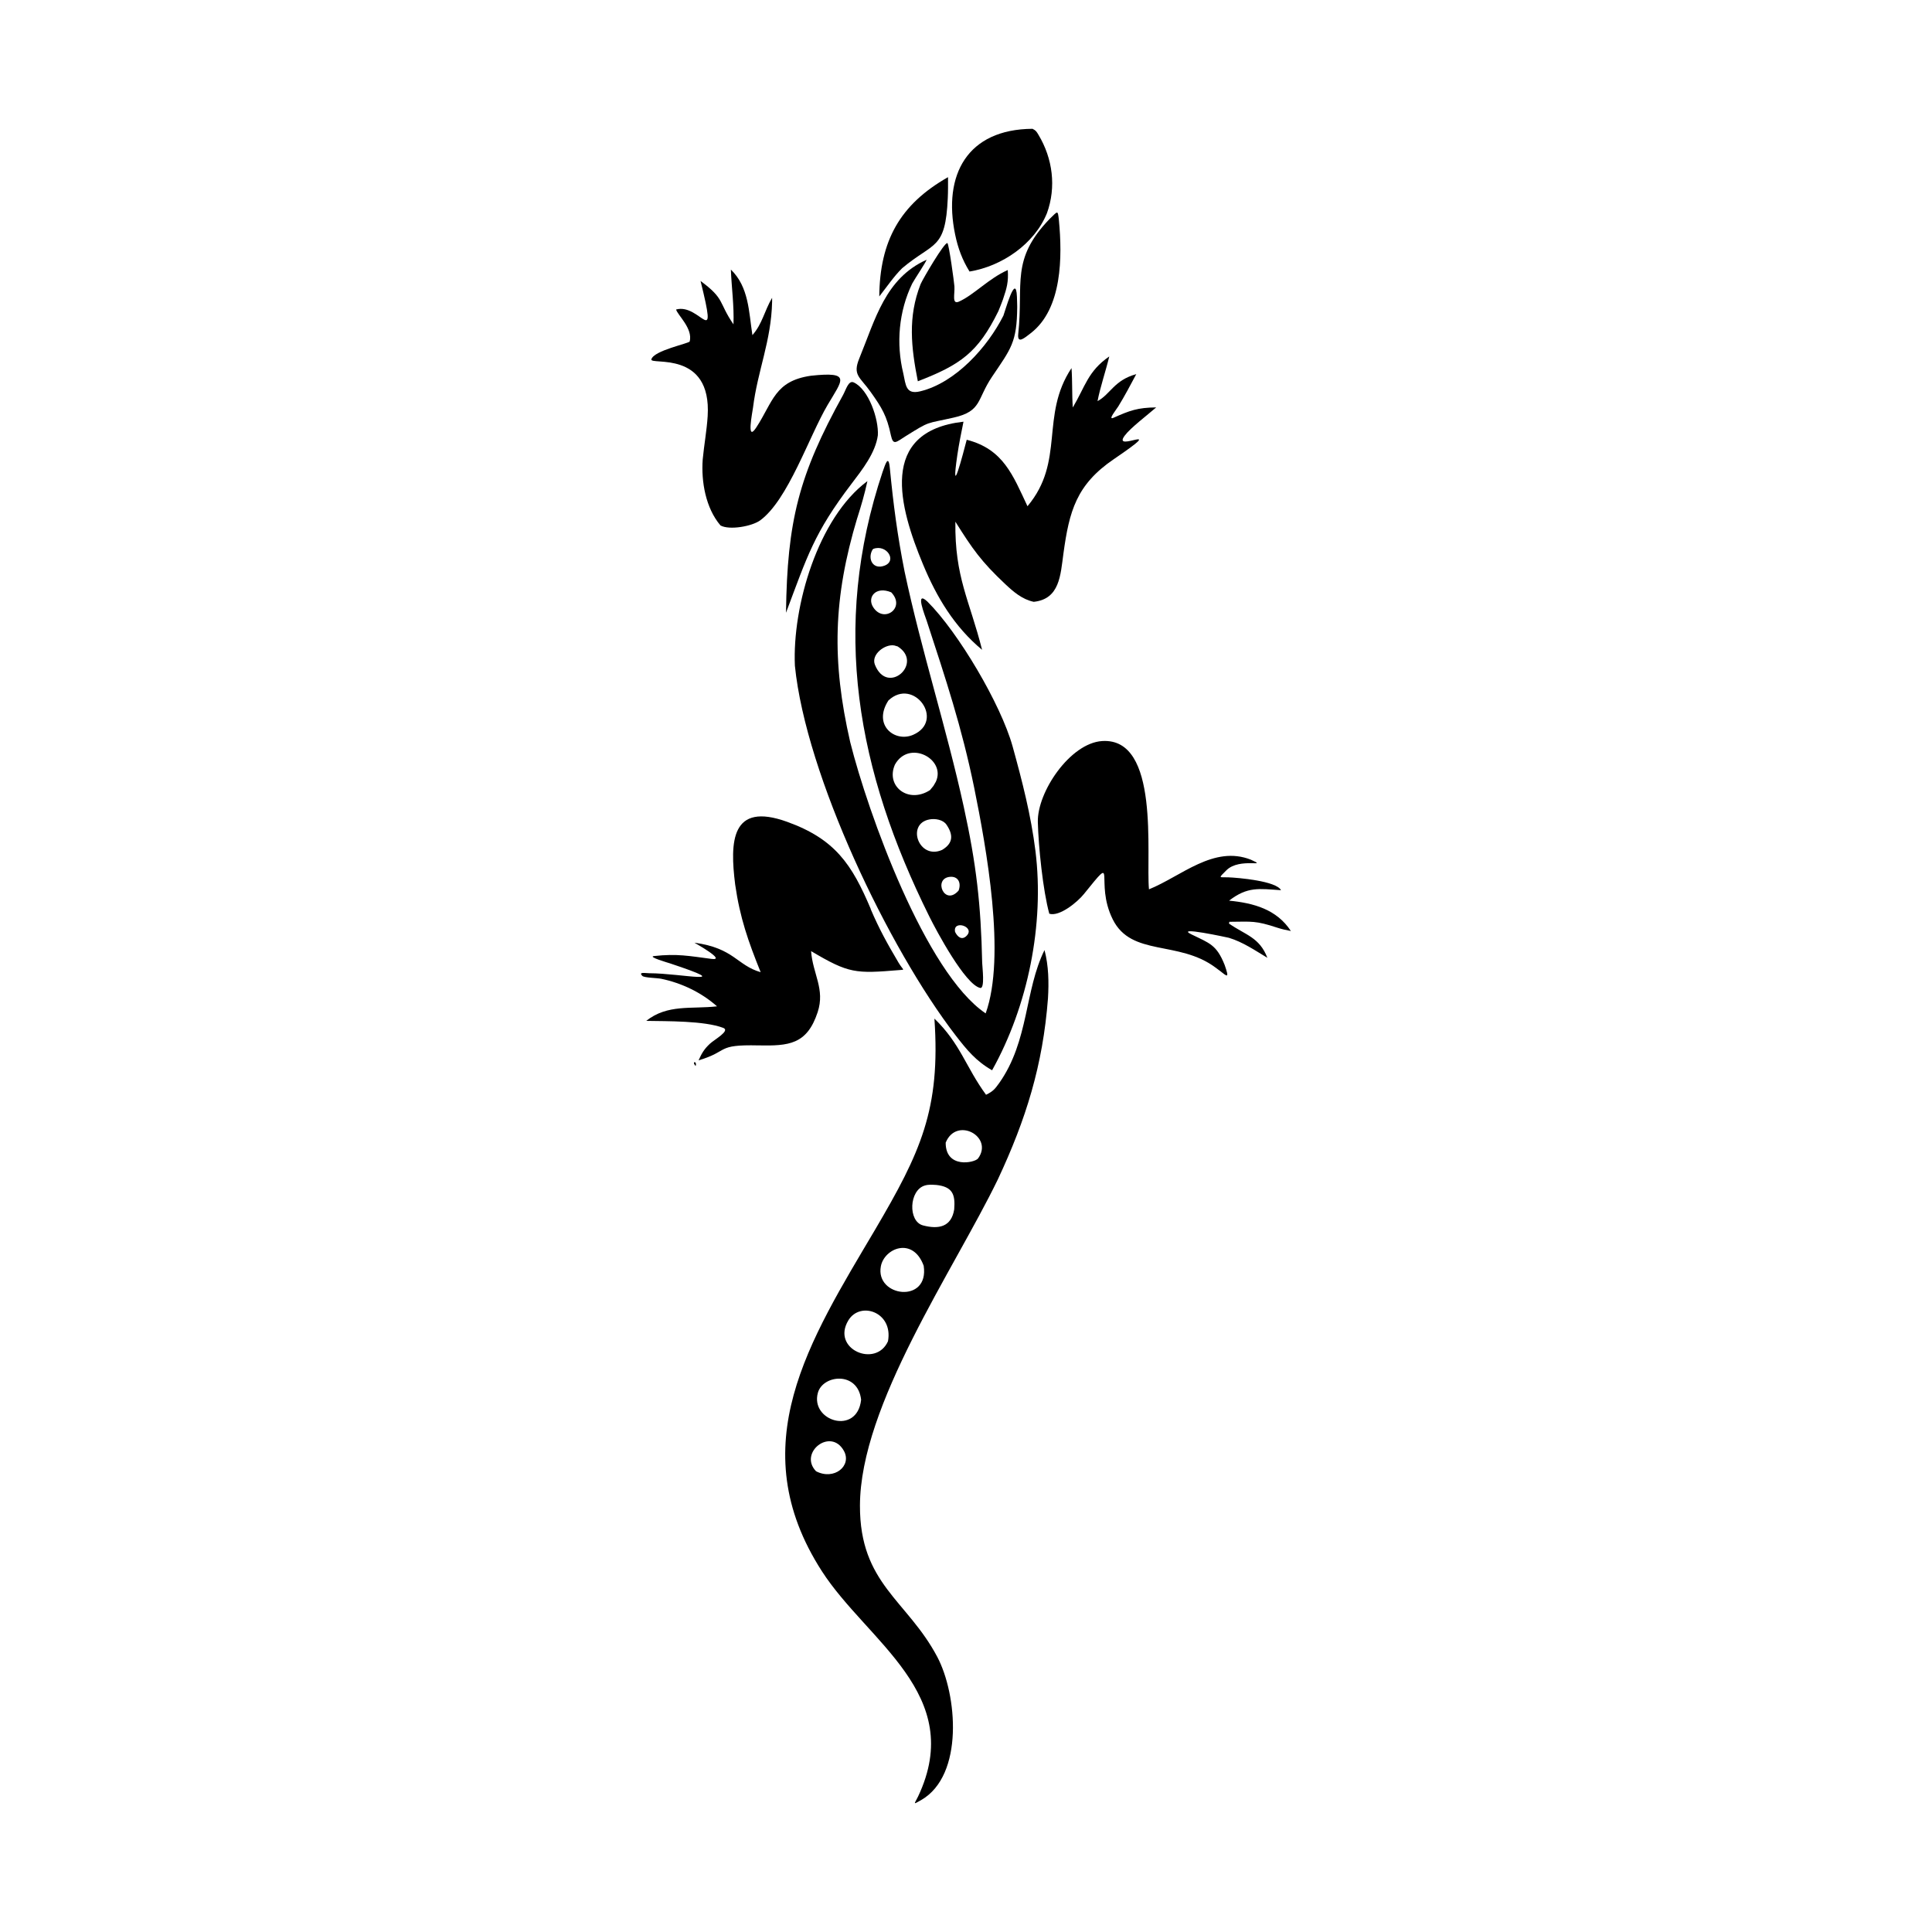 <svg width="1500" height="1500" viewBox="0 0 1500 1500" xmlns="http://www.w3.org/2000/svg">
  <!-- Original SVG transformed and centered -->
  <svg x="497.758" y="100.0" width="504.485" height="1300" viewBox="0 0 238.73 615.18">
    >    <path class="cls-1" d="M131.06,386.01c10.37-22.12,16.55-42.01,18.42-66.5.36-5.93.25-12-1.27-17.77-7.36,14.85-5.67,33.28-16.62,48.82-1.65,2.3-2.29,3.07-4.86,4.34-7.44-10.14-9.38-18.74-18.97-27.98,2.31,33.38-5.11,49.15-21.75,77.47-24.08,40.75-49.27,79.46-19.61,125.53,16.67,25.89,53.09,45.28,35.38,82.75-1.27,2.69-2.28,3.31,1.13,1.35,15.81-9.13,13.2-38.82,5.89-52.62-11.03-20.83-28.47-26.76-28.4-55.54.08-37.02,34.4-86.31,50.67-119.87M111.9,372.5c3.94-9.73,17.72-2.21,11.91,5.78-1.17,1.61-11.95,3.9-11.91-5.78ZM108.37,388.02c5.97.65,7.12,3.34,6.66,9.01-1.05,6.47-5.75,7.37-11.48,5.86-5.54-1.47-5.15-12.96.72-14.66,1.41-.41,2.67-.28,4.1-.2ZM103.82,417.73c2.12,14.04-17.86,11.48-15.74.2,1.25-6.67,11.79-11.01,15.74-.2ZM90.7,445.47c-4.47,9.91-20.96,2.88-14.55-7.7,4.34-7.16,16.54-3.05,14.55,7.7ZM80.83,466.95c-1.43,13.22-18.79,7.84-15.88-2.58,1.86-6.65,14.7-7.98,15.88,2.58ZM64.27,493.22c-6.5-6.76,5.33-16.21,10.2-7.55,3.11,5.51-3.52,11.02-10.2,7.55Z"/>   <path class="cls-1" d="M79.42,143c1.46-4.61,2.7-8.82,3.72-13.56-18.16,13.47-27.63,45.99-26.64,67.84,4.07,40.3,34.39,103.78,59.09,135.86,4.14,5.33,7.4,9.35,13.36,12.76,13.2-23.63,19.25-53.64,15.94-80.5-1.62-13.11-4.91-25.88-8.43-38.59-4.33-15.44-19.89-41.78-31.26-53.1-4.8-4.49-.83,5.33-.27,7.07,7.03,21.48,12.85,38.94,17.44,61.29,4.45,21.98,11.77,61.97,4.22,82.93-22.17-14.96-43.24-73.64-49.77-99.67-6.85-29.89-6.25-52.95,2.59-82.35"/>   <path class="cls-1" d="M84.39,286.67c-6.94-16.44-13.13-25.7-30.73-32.05-20.65-7.45-21.09,7.26-19.1,23.06,1.76,12.25,4.78,20.81,9.36,32.18-8.75-2.51-9.73-8.85-24.34-10.83.2.13,12.01,6.69,6.28,5.95-8.2-1.06-12.63-2-21.15-1.04-2.42.27,5.45,2.53,5.86,2.67,25.27,8.41,4.15,3.66-7.5,3.64-1.44,0-4.2-.62-2.62.98.69.7,5.34.73,6.92,1.05,7.52,1.56,14.77,5.03,20.52,10.13-9.36,1.08-18.16-.89-26.02,5.34,7.68.14,21.36-.06,28.3,2.57,2.73,1.03-3.3,4.33-4.92,5.85-2.12,1.99-2.96,3.46-4.14,6.08,11.45-3.4,6.16-5.85,21.99-5.49,11.12.21,17.83-.28,21.76-12.2,2.8-8.5-1.8-14.04-2.41-22.44,13.94,8.27,16.27,8.3,32.51,6.96,2.19-.18,1.36.21-.43-2.81-4.08-6.9-7.01-12.16-10.19-19.59"/>   <path class="cls-1" d="M144.25,173.79c9.54-1.02,9.82-9.74,10.91-17.73,2.13-15.61,4.76-25.33,18.52-34.69,21.03-14.31-1.05-1.88,4.01-8.66,2.16-2.89,8.4-7.59,11.55-10.35-6.84.08-9.68,1.13-15.7,3.82-2.22.99,1.11-3.11,1.75-4.15,2.39-3.88,4.48-7.87,6.63-11.89-8.16,2.22-9.55,7.45-14.23,9.91,1-5.21,3.02-11.02,4.31-16.41-7.86,5.4-8.88,11.16-13.4,18.75-.34-4.84-.12-9.59-.47-14.48-11.64,17.55-2.26,34.2-16.18,50.76-5.39-11.46-8.9-20.98-22.32-24.42-1.29,4.89-6.08,23.55-3.44,5.54.59-4.02,1.44-8.19,2.25-12.18-31.49,3.55-23.56,31.51-14.87,52.42,5.02,12.08,11.53,22.95,21.7,31.39-4.61-18.28-10.08-26.59-9.81-47.07,6.25,9.96,9.45,14.58,18.25,22.86,3.1,2.92,6.29,5.68,10.54,6.58"/>   <path class="cls-1" d="M212.37,309.15c3.08,2.43,3.84,3.26,2.02-1.95-2.97-7.44-5.51-7.96-12.16-11.21-6.51-3.18,13.25,1.13,13.73,1.24,5.13,1.55,9.58,4.62,14.13,7.35-2.9-7.57-8.05-8.36-14.13-12.6.06.02.15-.5.16-.63,8.4-.06,9.52-.5,17.7,2.19,1.65.54,3.21.87,4.91,1.19-5.24-7.98-13.69-10.27-22.71-11.15,6.8-5.25,10.97-4.38,19.08-3.84-1.69-3.38-15.68-4.59-19.39-4.73-3.28-.13-3.86.58-.66-2.6,4.87-4.83,15.82-.79,8.98-3.88-13.67-5.39-25.54,6.08-37.44,10.89-1.16-12.67,4.15-55.88-17.23-54.48-11.73.77-23.86,18.7-23.6,29.76.21,8.88,1.88,25.24,4.21,33.68,3.72,1.17,10.31-4.25,12.67-7.18,12.87-15.94,3.69-4.68,10.65,9.27,6.86,13.76,24.13,7.58,37.7,17.66l1.37,1.02Z"/>   <path class="cls-1" d="M88.78,125.88c-19.28,57.54-9.37,110.14,17.07,163.45,2.67,5.38,13.18,25.07,18.72,26.32,1.83.41.77-7.75.74-9.22-.46-21.51-2.16-36.28-6.77-57.33-6.36-29.03-15.56-57.3-21.74-86.43-2.63-13.24-4.12-24.63-5.42-38.03-.52-5.35-1.73-1.12-2.59,1.23M85.32,154.34c4.79-1.83,8.86,4.33,4.13,6.15-4.27,1.64-6.39-2.48-4.42-5.89l.29-.26ZM91.89,170.3c5.47,5.69-2.75,11.59-6.65,5.43-2.29-3.62.97-7.82,6.65-5.43ZM94.26,190.18c9.7,6.1-3.75,18.3-8.36,6.72-1.52-3.81,3.78-7.7,7.12-7.08l1.25.36ZM90.87,210.02c9.28-8.71,20.97,7.45,9.05,12.64-6.69,2.91-14.96-3.56-9.05-12.64ZM106.13,242.97c-7.9,5.13-16.35-1.38-12.89-9.35,5.17-9.36,18.91-2.08,15.05,6.27l-.88,1.52-1.27,1.56ZM110.58,264.94c-8.52,3.76-13.28-9.52-4.71-11.19,2.14-.42,5.06.06,6.32,1.91,2.55,3.75,2.5,6.83-1.61,9.28ZM116.65,279.86c-5.19,5.97-9.51-4.47-3.16-5.03,3-.26,4.2,2.21,3.16,5.03ZM115.36,295.08c-.98-4.65,7.65-1.93,4.17,1.47-1.75,1.71-3.31.28-4.17-1.47Z"/>   <path class="cls-1" d="M48.12,62.1c-2.87,4.92-3.56,9.52-7.23,13.71-1.33-8.63-1.29-17.67-7.91-24.09.26,6.8,1.22,13.32.95,20.13-5.66-8.29-3-9.23-12.09-15.94,6.51,26.33-.08,8.03-8.99,10.48.56,2.09,6.2,6.93,5.01,11.73-.18.74-13.21,3.3-14.09,6.58-.61,2.3,22.22-3.67,20.68,20.9-.33,5.24-1.32,10.61-1.82,15.89-.59,8.15,1.09,17.85,6.53,24.24,3.26,1.82,11.61.33,14.62-1.89,10.26-7.59,17.86-30.7,24.74-42.39,5.43-9.22,8.91-12.34-6.16-10.72-13.32,1.95-13.87,9.54-20.06,19.02-3.72,5.7-1.41-5.56-1.19-7.29,1.71-13.75,6.68-24.38,7.02-38.89v-1.49Z"/>   <path class="cls-1" d="M149.11,30.98c3.46-9.59,2.13-20.05-3.12-28.77-.76-1.27-.96-1.61-2.2-2.21-23.94.16-32.97,16.9-28.42,38.83,1.04,5.02,2.6,9.25,5.29,13.61,11.87-1.93,23.85-10.09,28.45-21.46"/>   <path class="cls-1" d="M138.14,63.68l-.06-1.96c-.38-9.28-4.45,5.67-4.97,6.92-5.81,11.54-17.57,24.67-30.56,27.81-5.33,1.29-5.29-2.29-6.23-6.6-2.69-11-1.65-22.8,3.29-33.01.95-1.74,5.02-7.78,5.28-8.73-15.22,6.86-18.83,21.87-24.73,36.25-2.54,6.19.23,6.78,4.16,12.31,4.2,5.9,5.95,8.8,7.46,15.98.86,3.86,1.89,2.48,5.46.25,9.19-5.73,7.13-4.41,17.64-6.81,10.36-2.36,8.41-6.63,14.04-14.98,6.99-10.37,9.15-12.59,9.26-25.66l-.04-1.78Z"/>   <path class="cls-1" d="M86.98,112.6c.35-5.91-3.35-16.84-8.84-19.41-1.96-.92-2.86,2.66-3.94,4.6-16.32,29.46-20.52,46.42-20.97,80.02,7.82-20.76,10.27-29.28,24.14-47.48,3.85-5.05,8.76-11.3,9.61-17.74"/>   <path class="cls-1" d="M132.99,62.54c1.37-4.02,2.02-6.35,1.72-10.65-7.05,3.13-12.42,9.13-17.94,11.6-2.7,1.2-1.47-2.86-1.66-5.62-.11-1.54-2.03-15.7-2.59-15.88-1.1-.34-8.86,12.9-9.82,15.04-4.77,12.14-3.49,23.26-1.03,35.73,15.57-6.03,22.09-10.49,29.58-25.75.63-1.49,1.19-2.96,1.75-4.47"/>   <path class="cls-1" d="M95.89,51.23c11.66-9.81,15.92-6.54,16.78-25.74.12-2.59.1-5.14.09-7.72-17.74,10.07-25.06,23.49-25.26,43.82,2.55-3.23,5.55-7.61,8.39-10.35"/>   <path class="cls-1" d="M153.5,33.62c-.43-3.96-.37-3.41-3.36-.56-14.5,14.99-9.58,23.66-11.58,42.28-.42,3.91,2.3,1.52,4.64-.29,11.59-8.99,11.56-28.19,10.3-41.42"/>   <path class="cls-1" d="M20.03,344.33c.65-1.95-1.66-1.8,0,0"/> 
  </svg>
</svg>